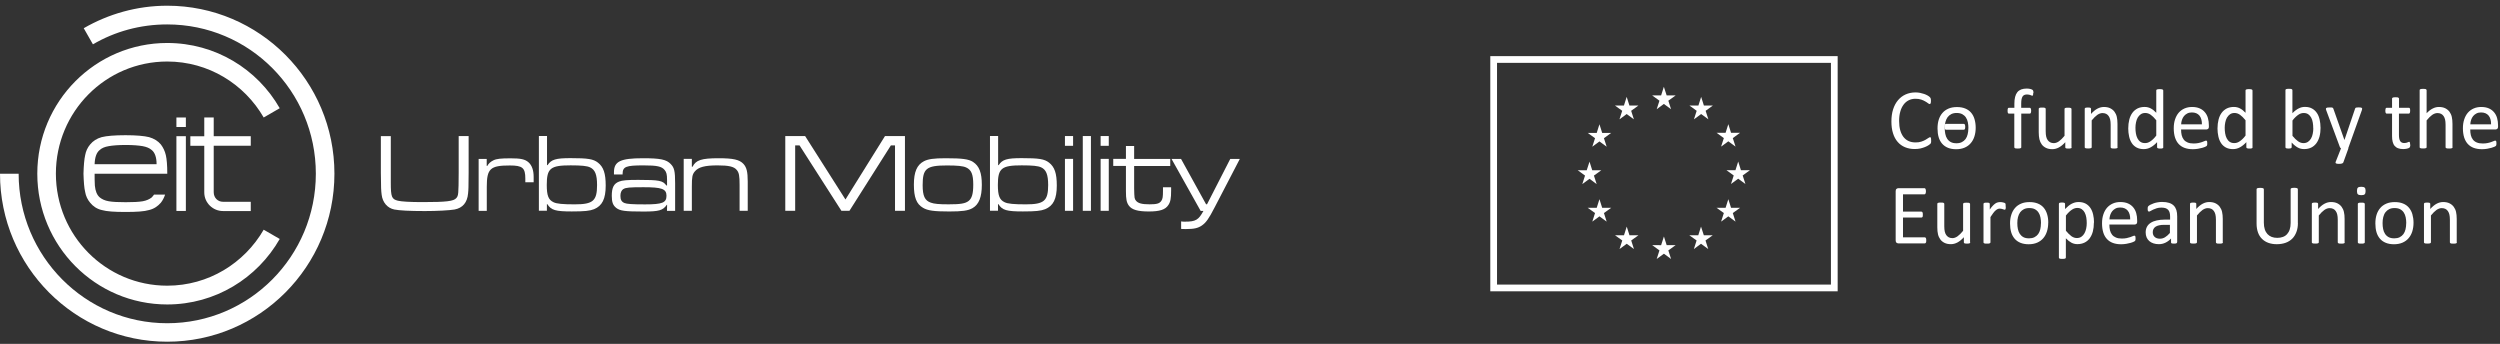 <svg width="349" height="48" viewBox="0 0 349 48" fill="none" xmlns="http://www.w3.org/2000/svg">
<rect x="0" y="0" width="349" height="48" fill="#333333" stroke="none"/>
<path d="M25.946 16.402H24.627V17.731H25.946V16.402Z" fill="white"/>
<path d="M25.946 19.012H24.627V29.449H25.946V19.012Z" fill="white"/>
<path fill-rule="evenodd" clip-rule="evenodd" d="M28.516 16.402H29.835V19.016H35.007V20.344H29.835V26.839C29.835 27.603 30.399 28.168 31.119 28.168H35.007V29.461H31.119C29.766 29.461 28.516 28.367 28.516 26.848V20.353H26.572V19.025H28.516V16.411V16.402Z" fill="white"/>
<path d="M13.208 24.25H23.352C23.352 23.086 23.282 22.227 23.152 21.662C23.022 21.098 22.788 20.603 22.458 20.169C22.033 19.674 21.503 19.344 20.809 19.144C20.15 18.979 19.03 18.875 17.52 18.875C16.011 18.875 14.882 18.971 14.197 19.144C13.503 19.344 12.982 19.674 12.583 20.169C12.218 20.603 11.993 21.098 11.889 21.662C11.758 22.227 11.689 23.086 11.654 24.25C11.689 25.378 11.75 26.238 11.889 26.802C11.984 27.367 12.218 27.862 12.583 28.296C12.982 28.791 13.503 29.156 14.197 29.32C14.891 29.52 15.976 29.59 17.52 29.59C19.065 29.59 20.158 29.52 20.809 29.32C21.503 29.156 22.024 28.791 22.458 28.296C22.718 27.966 22.918 27.567 23.048 27.167H21.503C21.408 27.297 21.304 27.436 21.174 27.567C20.879 27.801 20.453 28.001 19.924 28.096C19.36 28.192 18.57 28.227 17.555 28.227C16.54 28.227 15.715 28.192 15.186 28.096C14.622 28.001 14.232 27.801 13.937 27.567C13.537 27.237 13.312 26.672 13.242 25.908C13.208 25.378 13.208 24.779 13.208 24.25ZM21.868 22.921H13.208C13.242 21.957 13.468 21.297 13.928 20.933C14.223 20.664 14.622 20.499 15.177 20.403C15.707 20.308 16.497 20.238 17.547 20.238C18.596 20.238 19.36 20.308 19.916 20.403C20.445 20.499 20.87 20.672 21.165 20.933C21.625 21.297 21.859 21.957 21.859 22.921" fill="white"/>
<path fill-rule="evenodd" clip-rule="evenodd" d="M23.343 47.702C36.221 47.702 46.686 37.204 46.686 24.249C46.686 11.294 36.221 0.797 23.343 0.797C19.1 0.797 15.117 1.96 11.689 3.94L12.973 6.189C16.036 4.4 19.56 3.41 23.343 3.41C34.806 3.41 44.091 12.718 44.091 24.249C44.091 35.78 34.806 45.123 23.343 45.123C11.88 45.123 2.603 35.745 2.603 24.249H0C0 37.204 10.474 47.702 23.343 47.702Z" fill="white"/>
<path fill-rule="evenodd" clip-rule="evenodd" d="M23.343 42.503C30.06 42.503 35.926 38.83 39.05 33.36L36.811 32.066C34.112 36.737 29.105 39.881 23.343 39.881C14.752 39.881 7.802 32.891 7.802 24.243C7.802 15.595 14.752 8.588 23.343 8.588C29.105 8.588 34.112 11.731 36.811 16.402L39.05 15.108C35.926 9.638 30.06 6 23.343 6C13.338 6 5.207 14.153 5.207 24.252C5.207 34.35 13.338 42.503 23.352 42.503" fill="white"/>
<path d="M54.556 18.992V25.504C54.556 27.493 54.678 27.805 55.554 28.022C56.084 28.144 57.238 28.213 58.991 28.213C62.323 28.213 63.33 28.092 63.703 27.649C63.998 27.302 64.015 27.128 64.032 24.124V18.992H65.421V24.124C65.404 26.286 65.404 26.364 65.343 27.006C65.23 28.274 64.597 29.03 63.46 29.247C62.757 29.368 61.004 29.464 59.303 29.464C57.16 29.464 55.754 29.386 55.042 29.247C54.079 29.047 53.411 28.257 53.281 27.198C53.203 26.555 53.185 26.373 53.168 24.132V19.001H54.556V18.992Z" fill="white"/>
<path d="M67.946 22.188V23.161H68.025C68.216 22.814 68.493 22.57 68.884 22.379C69.317 22.162 69.925 22.102 71.296 22.102C72.667 22.102 73.283 22.223 73.769 22.648C74.255 23.074 74.498 23.76 74.498 24.698V25.445H73.335V24.932C73.335 23.43 72.945 23.1 71.174 23.1C68.441 23.1 67.955 23.534 67.955 26.087V29.439H66.818V22.188H67.955H67.946Z" fill="white"/>
<path d="M76.364 18.993V23.048H76.442C76.954 22.267 77.597 22.076 79.644 22.076C82.083 22.076 82.82 22.197 83.471 22.701C84.252 23.308 84.556 24.203 84.556 25.905C84.556 27.763 84.07 28.735 82.925 29.204C82.335 29.439 81.606 29.517 79.827 29.517C77.536 29.517 76.946 29.343 76.408 28.501H76.347V29.421H75.228V18.984H76.364V18.993ZM76.329 25.818C76.329 27.302 76.564 27.902 77.275 28.232C77.709 28.449 78.568 28.527 80.235 28.527C82.786 28.527 83.35 28.041 83.35 25.835C83.35 24.376 83.072 23.691 82.369 23.361C81.935 23.161 81.172 23.083 79.662 23.083C76.833 23.083 76.329 23.491 76.329 25.818Z" fill="white"/>
<path d="M85.709 24.356V24.044C85.709 22.524 86.629 22.09 89.753 22.09C92.192 22.09 93.033 22.264 93.64 22.906C94.135 23.41 94.248 23.896 94.248 25.615V29.436H93.111L93.128 28.593H93.085C92.538 29.375 92.009 29.531 89.823 29.531C87.236 29.531 86.559 29.436 86.03 29.027C85.561 28.654 85.405 28.211 85.405 27.334C85.405 26.188 85.683 25.633 86.429 25.346C86.863 25.172 87.549 25.111 89.076 25.111C92.035 25.111 92.53 25.207 93.024 25.893H93.12V25.111C93.12 24.356 93.042 24.044 92.782 23.731C92.373 23.227 91.723 23.088 89.84 23.088C87.366 23.088 86.933 23.262 86.915 24.261V24.356H85.718H85.709ZM87.028 26.379C86.75 26.57 86.611 26.883 86.611 27.352C86.611 27.881 86.768 28.168 87.175 28.341C87.505 28.48 88.278 28.532 90.056 28.532C92.469 28.532 93.042 28.298 93.042 27.326C93.042 26.353 92.356 26.136 89.823 26.136C87.904 26.136 87.366 26.18 87.037 26.388" fill="white"/>
<path d="M96.582 22.185V23.279H96.678C97.146 22.342 97.936 22.09 100.305 22.09C102.37 22.09 103.229 22.281 103.793 22.889C104.227 23.375 104.383 23.983 104.383 25.346V29.427H103.247V25.823C103.247 24.521 103.169 24.087 102.838 23.714C102.465 23.262 101.754 23.088 100.174 23.088C98.404 23.088 97.501 23.323 96.998 23.931C96.643 24.356 96.582 24.695 96.582 26.075V29.427H95.445V22.177H96.582V22.185Z" fill="white"/>
<path d="M112.394 18.992L118.026 27.849L123.546 18.992H126.331V29.429H124.943V20.295H124.369L118.582 29.429H117.462L111.613 20.295H111.006V29.429H109.626V18.992H112.394Z" fill="white"/>
<path d="M135.83 22.602C136.699 23.166 137.063 24.104 137.063 25.797C137.063 27.491 136.673 28.532 135.77 29.053C135.146 29.41 134.339 29.522 132.507 29.522C130.39 29.522 129.505 29.401 128.854 29.01C127.934 28.48 127.578 27.551 127.578 25.771C127.578 23.991 128.012 23.019 128.967 22.515C129.557 22.203 130.364 22.09 132.004 22.09C134.339 22.09 135.224 22.211 135.848 22.611M128.802 25.849C128.802 27.352 129.097 27.994 129.939 28.289C130.408 28.463 131.093 28.524 132.429 28.524C134.113 28.524 134.746 28.411 135.215 28.055C135.683 27.682 135.866 27.039 135.866 25.771C135.866 24.347 135.605 23.705 134.867 23.375C134.433 23.175 133.653 23.097 132.195 23.097C129.314 23.097 128.802 23.523 128.802 25.849Z" fill="white"/>
<path d="M139.338 18.993V23.048H139.416C139.928 22.267 140.57 22.076 142.617 22.076C145.056 22.076 145.793 22.197 146.445 22.701C147.226 23.308 147.529 24.203 147.529 25.905C147.529 27.763 147.044 28.735 145.898 29.204C145.308 29.439 144.579 29.517 142.8 29.517C140.509 29.517 139.919 29.343 139.381 28.501H139.32V29.421H138.201V18.984H139.338V18.993ZM139.303 25.818C139.303 27.302 139.537 27.902 140.249 28.232C140.683 28.449 141.542 28.527 143.208 28.527C145.759 28.527 146.323 28.041 146.323 25.835C146.323 24.376 146.045 23.691 145.343 23.361C144.908 23.161 144.145 23.083 142.635 23.083C139.806 23.083 139.303 23.491 139.303 25.818Z" fill="white"/>
<path d="M149.803 20.355H148.666V18.992H149.803V20.355ZM149.803 29.429H148.666V22.179H149.803V29.429Z" fill="white"/>
<path d="M152.294 18.992H151.157V29.429H152.294V18.992Z" fill="white"/>
<path d="M154.784 20.355H153.647V18.992H154.784V20.355ZM154.784 29.429H153.647V22.179H154.784V29.429Z" fill="white"/>
<path d="M158.326 20.388V22.185H163.367V23.175H158.326V26.301C158.36 27.681 158.36 27.725 158.585 28.02C158.88 28.376 159.392 28.523 160.486 28.523C161.502 28.523 161.883 28.411 162.135 28.02C162.309 27.751 162.352 27.49 162.352 26.596V26.144H163.489V26.596C163.489 27.725 163.393 28.193 163.098 28.628C162.682 29.27 161.9 29.522 160.373 29.522C158.846 29.522 158.013 29.288 157.588 28.706C157.275 28.272 157.18 27.811 157.18 26.674V23.166H155.409V22.176H157.18V20.379H158.317L158.326 20.388Z" fill="white"/>
<path d="M164.877 22.191L168.366 28.512H168.504L171.741 22.191H173.077L169.562 28.955C168.739 30.553 168.366 31.065 167.792 31.473C167.246 31.847 166.708 31.977 165.519 31.977C165.268 31.977 165.128 31.977 164.886 31.96V30.909C165.12 30.944 165.198 30.944 165.415 30.944C166.925 30.944 167.315 30.709 168.001 29.442H167.61L163.549 22.191H164.886H164.877Z" fill="white"/>
<path d="M256.068 8.305H208.515V40.197H256.068V8.305Z" stroke="white" stroke-width="0.939" stroke-miterlimit="10"/>
<path d="M231.276 15.248L232.274 14.51L233.281 15.248L232.899 14.058L233.923 13.32H232.665L232.274 12.113L231.893 13.32H230.643L231.658 14.058L231.276 15.248Z" fill="white"/>
<path d="M226.078 16.658L227.085 15.92L228.091 16.658L227.71 15.468L228.725 14.73H227.467L227.085 13.523L226.703 14.73H225.444L226.46 15.468L226.078 16.658Z" fill="white"/>
<path d="M223.283 17.348L222.902 18.555H221.644L222.668 19.293L222.286 20.482L223.283 19.744L224.291 20.482L223.909 19.293L224.924 18.555H223.665L223.283 17.348Z" fill="white"/>
<path d="M221.896 24.963L222.894 25.701L222.512 24.511L223.536 23.773H222.278L221.896 22.566L221.505 23.773H220.256L221.271 24.511L220.889 25.701L221.896 24.963Z" fill="white"/>
<path d="M223.665 29.012L223.283 27.805L222.902 29.012H221.644L222.668 29.741L222.286 30.939L223.283 30.201L224.291 30.939L223.909 29.741L224.924 29.012H223.665Z" fill="white"/>
<path d="M227.474 32.84L227.092 31.633L226.71 32.84H225.452L226.467 33.569L226.086 34.767L227.092 34.029L228.099 34.767L227.717 33.569L228.733 32.84H227.474Z" fill="white"/>
<path d="M232.665 34.219L232.283 33.012L231.893 34.227L230.643 34.219L231.658 34.957L231.276 36.155L232.283 35.417L233.281 36.155L232.899 34.957L233.923 34.219H232.665Z" fill="white"/>
<path d="M237.853 32.84L237.462 31.633L237.08 32.84H235.822L236.846 33.569L236.465 34.767L237.462 34.029L238.469 34.767L238.088 33.569L239.103 32.84H237.853Z" fill="white"/>
<path d="M241.655 29.012L241.274 27.805L240.892 29.012H239.633L240.648 29.741L240.266 30.939L241.274 30.201L242.28 30.939L241.898 29.741L242.913 29.012H241.655Z" fill="white"/>
<path d="M244.293 23.758H243.034L242.653 22.551L242.271 23.758H241.013L242.028 24.496L241.646 25.685L242.653 24.947L243.66 25.685L243.278 24.496L244.293 23.758Z" fill="white"/>
<path d="M240.266 20.466L241.274 19.728L242.28 20.466L241.898 19.277L242.913 18.539H241.655L241.274 17.332L240.892 18.539H239.633L240.648 19.277L240.266 20.466Z" fill="white"/>
<path d="M237.481 13.523L237.099 14.73H235.841L236.856 15.468L236.474 16.658L237.481 15.92L238.488 16.658L238.106 15.468L239.121 14.73H237.862L237.481 13.523Z" fill="white"/>
<path d="M268.904 33.554C268.904 33.624 268.904 33.685 268.896 33.745C268.896 33.798 268.878 33.841 268.852 33.876C268.835 33.91 268.809 33.937 268.783 33.954C268.757 33.971 268.731 33.98 268.696 33.98H265.017C264.93 33.98 264.843 33.945 264.756 33.885C264.678 33.824 264.635 33.711 264.635 33.563V26.686C264.635 26.53 264.678 26.426 264.756 26.365C264.834 26.304 264.921 26.27 265.017 26.27H268.652C268.652 26.27 268.713 26.27 268.739 26.296C268.765 26.313 268.783 26.339 268.8 26.374C268.817 26.408 268.826 26.452 268.843 26.504C268.852 26.556 268.861 26.625 268.861 26.704C268.861 26.773 268.861 26.834 268.843 26.895C268.835 26.947 268.817 26.99 268.8 27.025C268.783 27.06 268.765 27.086 268.739 27.103C268.713 27.12 268.687 27.129 268.652 27.129H265.659V29.543H268.227C268.227 29.543 268.288 29.552 268.314 29.569C268.34 29.586 268.357 29.613 268.384 29.647C268.401 29.682 268.418 29.725 268.418 29.777C268.427 29.829 268.427 29.899 268.427 29.977C268.427 30.055 268.427 30.107 268.418 30.159C268.418 30.212 268.401 30.255 268.384 30.281C268.366 30.316 268.34 30.333 268.314 30.351C268.288 30.368 268.262 30.368 268.227 30.368H265.659V33.129H268.696C268.696 33.129 268.757 33.138 268.783 33.155C268.809 33.172 268.826 33.199 268.852 33.233C268.878 33.268 268.887 33.311 268.896 33.363C268.896 33.416 268.904 33.485 268.904 33.563" fill="white"/>
<path d="M275.048 33.826C275.048 33.826 275.048 33.886 275.031 33.904C275.014 33.921 274.996 33.947 274.953 33.965C274.918 33.982 274.875 33.991 274.814 33.999C274.753 33.999 274.684 34.008 274.606 34.008C274.519 34.008 274.441 34.008 274.38 33.999C274.319 33.999 274.276 33.982 274.241 33.965C274.207 33.947 274.189 33.93 274.172 33.904C274.163 33.878 274.155 33.852 274.155 33.826V33.114C273.851 33.452 273.547 33.696 273.252 33.852C272.957 34.008 272.653 34.086 272.35 34.086C271.994 34.086 271.699 34.025 271.456 33.904C271.213 33.782 271.013 33.626 270.866 33.418C270.718 33.209 270.605 32.975 270.545 32.706C270.475 32.436 270.449 32.106 270.449 31.716V28.46C270.449 28.46 270.449 28.399 270.467 28.381C270.484 28.355 270.51 28.338 270.545 28.321C270.588 28.303 270.631 28.295 270.701 28.286C270.762 28.286 270.84 28.277 270.935 28.277C271.031 28.277 271.109 28.277 271.169 28.286C271.23 28.286 271.282 28.303 271.317 28.321C271.352 28.338 271.378 28.355 271.395 28.381C271.412 28.399 271.421 28.434 271.421 28.46V31.577C271.421 31.889 271.447 32.141 271.491 32.332C271.534 32.523 271.603 32.68 271.699 32.819C271.794 32.949 271.907 33.053 272.055 33.131C272.193 33.2 272.358 33.244 272.549 33.244C272.792 33.244 273.035 33.157 273.278 32.983C273.521 32.81 273.781 32.549 274.05 32.219V28.477C274.05 28.477 274.05 28.416 274.068 28.399C274.085 28.373 274.111 28.355 274.146 28.338C274.189 28.321 274.233 28.312 274.293 28.303C274.354 28.303 274.432 28.295 274.536 28.295C274.641 28.295 274.71 28.295 274.771 28.303C274.831 28.303 274.884 28.321 274.918 28.338C274.953 28.355 274.979 28.373 274.996 28.399C275.014 28.416 275.022 28.451 275.022 28.477V33.834L275.048 33.826Z" fill="white"/>
<path d="M280.003 28.819C280.003 28.906 280.003 28.975 280.003 29.036C280.003 29.097 279.994 29.14 279.977 29.175C279.968 29.21 279.951 29.236 279.934 29.253C279.916 29.27 279.89 29.279 279.856 29.279C279.821 29.279 279.786 29.27 279.743 29.253C279.699 29.236 279.647 29.218 279.587 29.201C279.526 29.183 279.465 29.166 279.396 29.149C279.326 29.131 279.248 29.123 279.161 29.123C279.066 29.123 278.962 29.14 278.875 29.183C278.78 29.227 278.684 29.288 278.58 29.383C278.476 29.47 278.363 29.592 278.25 29.748C278.137 29.895 278.007 30.087 277.868 30.304V33.829C277.868 33.829 277.86 33.89 277.842 33.907C277.825 33.933 277.799 33.95 277.764 33.968C277.73 33.985 277.678 33.994 277.617 34.002C277.556 34.002 277.469 34.011 277.374 34.011C277.278 34.011 277.2 34.011 277.139 34.002C277.079 34.002 277.027 33.985 276.992 33.968C276.957 33.95 276.931 33.933 276.914 33.907C276.896 33.89 276.896 33.855 276.896 33.829V28.471C276.896 28.471 276.896 28.411 276.914 28.393C276.923 28.367 276.949 28.35 276.983 28.333C277.018 28.315 277.061 28.306 277.122 28.298C277.174 28.298 277.252 28.289 277.339 28.289C277.426 28.289 277.495 28.289 277.556 28.298C277.617 28.298 277.66 28.315 277.686 28.333C277.721 28.35 277.738 28.367 277.756 28.393C277.773 28.411 277.773 28.445 277.773 28.471V29.253C277.92 29.036 278.059 28.862 278.181 28.732C278.311 28.593 278.432 28.489 278.545 28.411C278.658 28.333 278.771 28.28 278.884 28.254C278.996 28.228 279.109 28.211 279.222 28.211C279.274 28.211 279.335 28.211 279.396 28.22C279.456 28.22 279.526 28.237 279.604 28.254C279.673 28.272 279.743 28.289 279.795 28.306C279.856 28.324 279.89 28.35 279.916 28.367C279.942 28.385 279.951 28.402 279.96 28.428C279.96 28.445 279.977 28.471 279.977 28.497C279.977 28.524 279.986 28.567 279.986 28.619C279.986 28.671 279.986 28.749 279.986 28.836" fill="white"/>
<path d="M285.931 31.094C285.931 31.528 285.87 31.936 285.757 32.301C285.644 32.665 285.471 32.987 285.245 33.247C285.02 33.516 284.733 33.725 284.395 33.872C284.056 34.02 283.657 34.098 283.206 34.098C282.755 34.098 282.39 34.029 282.06 33.898C281.739 33.768 281.462 33.577 281.245 33.325C281.028 33.073 280.863 32.77 280.759 32.413C280.655 32.057 280.603 31.649 280.603 31.198C280.603 30.746 280.655 30.356 280.776 29.991C280.889 29.626 281.063 29.305 281.288 29.044C281.514 28.775 281.8 28.576 282.139 28.428C282.477 28.28 282.876 28.211 283.327 28.211C283.779 28.211 284.143 28.28 284.473 28.411C284.803 28.541 285.072 28.732 285.289 28.984C285.505 29.236 285.67 29.54 285.774 29.895C285.887 30.252 285.939 30.66 285.939 31.102M284.924 31.172C284.924 30.885 284.898 30.607 284.846 30.347C284.794 30.087 284.707 29.861 284.577 29.67C284.455 29.479 284.282 29.322 284.074 29.21C283.865 29.097 283.596 29.044 283.284 29.044C282.989 29.044 282.746 29.097 282.538 29.201C282.329 29.305 282.156 29.453 282.017 29.635C281.878 29.826 281.783 30.043 281.713 30.304C281.644 30.564 281.618 30.842 281.618 31.146C281.618 31.45 281.644 31.719 281.696 31.971C281.748 32.231 281.843 32.457 281.965 32.648C282.095 32.839 282.26 32.995 282.468 33.108C282.677 33.221 282.946 33.273 283.258 33.273C283.544 33.273 283.796 33.221 284.004 33.117C284.212 33.013 284.386 32.865 284.525 32.683C284.664 32.492 284.759 32.275 284.82 32.014C284.881 31.754 284.915 31.476 284.915 31.163" fill="white"/>
<path d="M292.307 31.069C292.307 31.537 292.255 31.954 292.16 32.328C292.056 32.701 291.908 33.013 291.717 33.274C291.518 33.534 291.283 33.734 290.988 33.873C290.702 34.012 290.372 34.081 289.999 34.081C289.843 34.081 289.695 34.064 289.565 34.029C289.435 33.995 289.296 33.951 289.175 33.882C289.045 33.812 288.923 33.725 288.793 33.63C288.671 33.526 288.533 33.404 288.394 33.265V35.948C288.394 35.948 288.385 36.009 288.368 36.035C288.35 36.061 288.324 36.078 288.29 36.096C288.255 36.113 288.203 36.122 288.142 36.131C288.081 36.139 287.995 36.139 287.899 36.139C287.804 36.139 287.726 36.139 287.665 36.131C287.604 36.131 287.552 36.113 287.517 36.096C287.483 36.078 287.457 36.061 287.439 36.035C287.422 36.009 287.422 35.983 287.422 35.948V28.464C287.422 28.464 287.422 28.403 287.439 28.377C287.448 28.351 287.474 28.333 287.509 28.316C287.543 28.299 287.587 28.29 287.647 28.281C287.7 28.281 287.769 28.273 287.847 28.273C287.925 28.273 287.995 28.273 288.055 28.281C288.107 28.281 288.151 28.299 288.185 28.316C288.22 28.333 288.246 28.351 288.264 28.377C288.281 28.394 288.281 28.429 288.281 28.464V29.184C288.446 29.019 288.602 28.872 288.75 28.75C288.897 28.628 289.053 28.524 289.201 28.446C289.357 28.368 289.513 28.307 289.669 28.264C289.826 28.221 289.999 28.203 290.173 28.203C290.554 28.203 290.884 28.281 291.162 28.429C291.431 28.576 291.657 28.785 291.83 29.045C292.004 29.306 292.125 29.61 292.203 29.957C292.281 30.304 292.325 30.669 292.325 31.06M291.309 31.173C291.309 30.895 291.292 30.634 291.249 30.374C291.205 30.113 291.136 29.888 291.032 29.688C290.928 29.488 290.797 29.332 290.624 29.21C290.45 29.089 290.242 29.028 289.99 29.028C289.86 29.028 289.739 29.045 289.617 29.089C289.496 29.123 289.366 29.184 289.244 29.271C289.114 29.349 288.984 29.462 288.845 29.592C288.706 29.723 288.559 29.888 288.402 30.087V32.215C288.671 32.545 288.932 32.796 289.166 32.97C289.409 33.144 289.661 33.23 289.93 33.23C290.173 33.23 290.39 33.17 290.563 33.048C290.737 32.927 290.884 32.77 290.988 32.571C291.101 32.371 291.179 32.154 291.231 31.902C291.283 31.659 291.309 31.407 291.309 31.155" fill="white"/>
<path d="M298.356 30.921C298.356 31.077 298.321 31.19 298.243 31.251C298.165 31.32 298.078 31.346 297.974 31.346H294.468C294.468 31.642 294.494 31.911 294.555 32.154C294.616 32.388 294.711 32.597 294.85 32.77C294.989 32.944 295.171 33.074 295.388 33.161C295.614 33.257 295.883 33.3 296.204 33.3C296.455 33.3 296.681 33.283 296.881 33.239C297.08 33.196 297.254 33.152 297.393 33.1C297.54 33.048 297.653 33.005 297.748 32.961C297.844 32.918 297.913 32.901 297.957 32.901C297.983 32.901 298.009 32.901 298.035 32.918C298.061 32.935 298.07 32.953 298.087 32.979C298.096 33.005 298.104 33.048 298.113 33.092C298.113 33.144 298.122 33.205 298.122 33.274C298.122 33.326 298.122 33.37 298.122 33.404C298.122 33.439 298.122 33.474 298.104 33.508C298.104 33.534 298.087 33.569 298.078 33.587C298.07 33.604 298.043 33.63 298.026 33.656C298 33.673 297.939 33.717 297.835 33.76C297.731 33.812 297.592 33.856 297.419 33.908C297.245 33.951 297.054 33.995 296.829 34.038C296.603 34.073 296.369 34.099 296.117 34.099C295.675 34.099 295.293 34.038 294.963 33.916C294.633 33.795 294.356 33.613 294.13 33.37C293.904 33.126 293.731 32.822 293.618 32.458C293.505 32.093 293.444 31.668 293.444 31.181C293.444 30.695 293.505 30.304 293.627 29.94C293.748 29.575 293.913 29.262 294.139 29.002C294.364 28.75 294.633 28.55 294.946 28.412C295.258 28.273 295.614 28.203 296.004 28.203C296.421 28.203 296.777 28.273 297.072 28.403C297.367 28.533 297.61 28.715 297.801 28.95C297.991 29.176 298.13 29.445 298.217 29.757C298.304 30.061 298.347 30.391 298.347 30.738V30.921H298.356ZM297.375 30.626C297.384 30.113 297.271 29.705 297.037 29.41C296.794 29.115 296.438 28.967 295.97 28.967C295.727 28.967 295.518 29.011 295.336 29.106C295.154 29.202 294.998 29.323 294.876 29.471C294.755 29.618 294.659 29.801 294.59 30C294.52 30.2 294.486 30.409 294.477 30.626H297.384H297.375Z" fill="white"/>
<path d="M303.91 33.835C303.91 33.887 303.892 33.922 303.866 33.94C303.832 33.966 303.788 33.983 303.736 33.992C303.684 34 303.597 34.009 303.493 34.009C303.389 34.009 303.311 34.009 303.25 33.992C303.189 33.983 303.146 33.966 303.12 33.94C303.094 33.913 303.077 33.879 303.077 33.835V33.297C302.842 33.549 302.582 33.74 302.296 33.879C302.009 34.018 301.706 34.087 301.385 34.087C301.107 34.087 300.846 34.052 300.621 33.974C300.395 33.905 300.204 33.792 300.039 33.653C299.883 33.514 299.753 33.34 299.666 33.141C299.58 32.941 299.536 32.706 299.536 32.446C299.536 32.142 299.597 31.882 299.718 31.656C299.84 31.43 300.013 31.248 300.248 31.1C300.473 30.953 300.76 30.84 301.089 30.77C301.419 30.701 301.792 30.657 302.209 30.657H302.946V30.241C302.946 30.032 302.929 29.85 302.886 29.694C302.842 29.537 302.773 29.407 302.677 29.294C302.582 29.19 302.452 29.112 302.304 29.06C302.148 29.008 301.966 28.982 301.74 28.982C301.497 28.982 301.28 29.008 301.089 29.068C300.898 29.129 300.734 29.19 300.586 29.259C300.439 29.329 300.317 29.39 300.222 29.451C300.126 29.511 300.048 29.537 300.005 29.537C299.97 29.537 299.944 29.537 299.918 29.511C299.892 29.494 299.875 29.468 299.857 29.442C299.84 29.407 299.822 29.372 299.822 29.32C299.822 29.268 299.814 29.216 299.814 29.155C299.814 29.06 299.814 28.982 299.831 28.921C299.849 28.86 299.875 28.808 299.935 28.756C299.987 28.704 300.083 28.643 300.213 28.573C300.343 28.504 300.491 28.443 300.664 28.382C300.829 28.322 301.02 28.278 301.22 28.244C301.419 28.209 301.627 28.191 301.827 28.191C302.209 28.191 302.539 28.235 302.808 28.322C303.077 28.409 303.294 28.539 303.458 28.704C303.623 28.869 303.745 29.086 303.823 29.329C303.901 29.581 303.936 29.867 303.936 30.206V33.818L303.91 33.835ZM302.938 31.387H302.105C301.836 31.387 301.601 31.413 301.402 31.456C301.202 31.5 301.037 31.569 300.907 31.656C300.777 31.743 300.682 31.856 300.621 31.977C300.56 32.099 300.525 32.246 300.525 32.411C300.525 32.689 300.612 32.915 300.786 33.071C300.959 33.236 301.211 33.323 301.523 33.323C301.784 33.323 302.018 33.254 302.235 33.123C302.452 32.993 302.686 32.793 302.92 32.524V31.387H302.938Z" fill="white"/>
<path d="M310.324 33.83C310.324 33.83 310.324 33.89 310.298 33.908C310.28 33.925 310.254 33.951 310.22 33.968C310.185 33.986 310.133 33.995 310.072 34.003C310.011 34.003 309.933 34.012 309.838 34.012C309.742 34.012 309.656 34.012 309.595 34.003C309.534 34.003 309.482 33.986 309.447 33.968C309.413 33.951 309.387 33.934 309.369 33.908C309.352 33.882 309.343 33.856 309.343 33.83V30.695C309.343 30.391 309.317 30.139 309.274 29.957C309.23 29.766 309.161 29.61 309.066 29.471C308.979 29.332 308.857 29.236 308.71 29.158C308.562 29.089 308.397 29.054 308.206 29.054C307.963 29.054 307.72 29.141 307.469 29.314C307.226 29.488 306.966 29.749 306.696 30.079V33.821C306.696 33.821 306.696 33.882 306.67 33.899C306.653 33.916 306.627 33.943 306.592 33.96C306.558 33.977 306.506 33.986 306.445 33.995C306.384 33.995 306.297 34.003 306.202 34.003C306.106 34.003 306.028 34.003 305.968 33.995C305.907 33.995 305.855 33.977 305.82 33.96C305.785 33.943 305.759 33.925 305.742 33.899C305.725 33.873 305.725 33.847 305.725 33.821V28.464C305.725 28.464 305.725 28.403 305.742 28.385C305.751 28.359 305.777 28.342 305.811 28.325C305.846 28.307 305.889 28.299 305.95 28.29C306.002 28.29 306.08 28.281 306.167 28.281C306.254 28.281 306.323 28.281 306.384 28.29C306.445 28.29 306.488 28.307 306.514 28.325C306.549 28.342 306.566 28.359 306.584 28.385C306.601 28.403 306.601 28.438 306.601 28.464V29.176C306.905 28.837 307.2 28.594 307.495 28.438C307.79 28.281 308.094 28.203 308.397 28.203C308.753 28.203 309.048 28.264 309.291 28.385C309.534 28.507 309.734 28.672 309.881 28.872C310.029 29.071 310.142 29.314 310.202 29.584C310.263 29.853 310.298 30.183 310.298 30.565V33.838L310.324 33.83Z" fill="white"/>
<path d="M320.788 31.138C320.788 31.607 320.718 32.024 320.579 32.388C320.441 32.753 320.25 33.066 319.998 33.317C319.747 33.569 319.435 33.76 319.079 33.891C318.715 34.021 318.306 34.09 317.837 34.09C317.412 34.09 317.03 34.029 316.683 33.908C316.337 33.786 316.042 33.604 315.79 33.361C315.539 33.118 315.347 32.823 315.217 32.458C315.087 32.093 315.018 31.677 315.018 31.207V26.423C315.018 26.423 315.026 26.363 315.043 26.337C315.061 26.31 315.087 26.293 315.121 26.276C315.157 26.258 315.208 26.25 315.278 26.241C315.338 26.232 315.425 26.224 315.53 26.224C315.624 26.224 315.703 26.224 315.772 26.241C315.841 26.25 315.894 26.258 315.928 26.276C315.963 26.293 315.989 26.31 316.006 26.337C316.024 26.363 316.033 26.389 316.033 26.423V31.077C316.033 31.433 316.076 31.746 316.163 32.015C316.25 32.284 316.38 32.501 316.536 32.675C316.701 32.849 316.9 32.987 317.126 33.074C317.36 33.161 317.612 33.205 317.907 33.205C318.202 33.205 318.462 33.161 318.697 33.074C318.931 32.987 319.122 32.857 319.278 32.684C319.435 32.51 319.564 32.293 319.643 32.032C319.73 31.772 319.773 31.477 319.773 31.129V26.415C319.773 26.415 319.773 26.354 319.799 26.328C319.817 26.302 319.842 26.284 319.877 26.267C319.92 26.25 319.973 26.241 320.033 26.232C320.094 26.224 320.181 26.215 320.276 26.215C320.371 26.215 320.45 26.215 320.519 26.232C320.588 26.241 320.632 26.25 320.675 26.267C320.71 26.284 320.736 26.302 320.753 26.328C320.771 26.354 320.78 26.38 320.78 26.415V31.121L320.788 31.138Z" fill="white"/>
<path d="M327.331 33.83C327.331 33.83 327.331 33.89 327.306 33.908C327.288 33.925 327.262 33.951 327.228 33.968C327.193 33.986 327.141 33.995 327.08 34.003C327.019 34.003 326.941 34.012 326.846 34.012C326.75 34.012 326.663 34.012 326.602 34.003C326.542 34.003 326.49 33.986 326.455 33.968C326.421 33.951 326.394 33.934 326.377 33.908C326.359 33.882 326.351 33.856 326.351 33.83V30.695C326.351 30.391 326.325 30.139 326.281 29.957C326.238 29.766 326.169 29.61 326.073 29.471C325.986 29.332 325.865 29.236 325.717 29.158C325.57 29.089 325.405 29.054 325.214 29.054C324.971 29.054 324.728 29.141 324.477 29.314C324.233 29.488 323.974 29.749 323.704 30.079V33.821C323.704 33.821 323.704 33.882 323.678 33.899C323.661 33.916 323.635 33.943 323.6 33.96C323.565 33.977 323.513 33.986 323.453 33.995C323.392 33.995 323.305 34.003 323.21 34.003C323.114 34.003 323.036 34.003 322.975 33.995C322.915 33.995 322.863 33.977 322.828 33.96C322.793 33.943 322.767 33.925 322.749 33.899C322.732 33.873 322.732 33.847 322.732 33.821V28.464C322.732 28.464 322.732 28.403 322.749 28.385C322.758 28.359 322.785 28.342 322.819 28.325C322.854 28.307 322.897 28.299 322.957 28.29C323.01 28.29 323.088 28.281 323.174 28.281C323.261 28.281 323.331 28.281 323.392 28.29C323.453 28.29 323.496 28.307 323.522 28.325C323.556 28.342 323.574 28.359 323.592 28.385C323.609 28.403 323.609 28.438 323.609 28.464V29.176C323.912 28.837 324.207 28.594 324.502 28.438C324.798 28.281 325.101 28.203 325.405 28.203C325.76 28.203 326.056 28.264 326.299 28.385C326.542 28.507 326.741 28.672 326.889 28.872C327.036 29.071 327.15 29.314 327.21 29.584C327.279 29.853 327.306 30.183 327.306 30.565V33.838L327.331 33.83Z" fill="white"/>
<path d="M330.238 26.656C330.238 26.882 330.194 27.047 330.108 27.125C330.021 27.212 329.856 27.246 329.63 27.246C329.404 27.246 329.248 27.203 329.161 27.125C329.075 27.047 329.031 26.89 329.031 26.665C329.031 26.439 329.075 26.274 329.161 26.196C329.248 26.109 329.404 26.074 329.639 26.074C329.873 26.074 330.021 26.118 330.108 26.196C330.194 26.274 330.238 26.43 330.238 26.656ZM330.124 33.828C330.124 33.828 330.124 33.889 330.099 33.906C330.081 33.924 330.055 33.95 330.021 33.967C329.986 33.984 329.934 33.993 329.873 34.002C329.813 34.002 329.726 34.01 329.63 34.01C329.534 34.01 329.456 34.01 329.396 34.002C329.335 34.002 329.283 33.984 329.248 33.967C329.214 33.95 329.187 33.932 329.17 33.906C329.153 33.88 329.153 33.854 329.153 33.828V28.471C329.153 28.471 329.153 28.419 329.17 28.393C329.187 28.366 329.214 28.349 329.248 28.332C329.283 28.314 329.335 28.306 329.396 28.297C329.456 28.297 329.534 28.288 329.63 28.288C329.726 28.288 329.813 28.288 329.873 28.297C329.934 28.297 329.986 28.314 330.021 28.332C330.055 28.349 330.081 28.366 330.099 28.393C330.117 28.419 330.124 28.445 330.124 28.471V33.828Z" fill="white"/>
<path d="M336.929 31.094C336.929 31.528 336.868 31.936 336.756 32.301C336.643 32.665 336.47 32.987 336.244 33.247C336.018 33.516 335.732 33.725 335.393 33.872C335.055 34.02 334.655 34.098 334.204 34.098C333.753 34.098 333.38 34.029 333.059 33.898C332.738 33.768 332.46 33.577 332.243 33.325C332.027 33.073 331.861 32.77 331.757 32.413C331.653 32.057 331.602 31.649 331.602 31.198C331.602 30.746 331.653 30.356 331.766 29.991C331.879 29.626 332.052 29.305 332.278 29.044C332.503 28.775 332.79 28.576 333.128 28.428C333.467 28.28 333.866 28.211 334.317 28.211C334.769 28.211 335.142 28.28 335.462 28.411C335.793 28.541 336.061 28.732 336.278 28.984C336.495 29.236 336.66 29.54 336.765 29.895C336.868 30.252 336.929 30.66 336.929 31.102M335.914 31.172C335.914 30.885 335.888 30.607 335.836 30.347C335.784 30.087 335.697 29.861 335.567 29.67C335.446 29.479 335.272 29.322 335.064 29.21C334.856 29.097 334.586 29.044 334.273 29.044C333.978 29.044 333.736 29.097 333.528 29.201C333.319 29.305 333.146 29.453 333.007 29.635C332.868 29.817 332.773 30.043 332.704 30.304C332.634 30.564 332.608 30.842 332.608 31.146C332.608 31.45 332.634 31.719 332.686 31.971C332.738 32.231 332.825 32.457 332.955 32.648C333.077 32.839 333.25 32.995 333.458 33.108C333.667 33.221 333.935 33.273 334.248 33.273C334.534 33.273 334.786 33.221 334.994 33.117C335.203 33.013 335.376 32.865 335.515 32.683C335.654 32.492 335.749 32.275 335.81 32.014C335.871 31.754 335.905 31.476 335.905 31.163" fill="white"/>
<path d="M342.985 33.83C342.985 33.83 342.985 33.89 342.959 33.908C342.942 33.925 342.915 33.951 342.881 33.968C342.846 33.986 342.794 33.995 342.734 34.003C342.673 34.003 342.595 34.012 342.499 34.012C342.403 34.012 342.317 34.012 342.256 34.003C342.195 34.003 342.144 33.986 342.108 33.968C342.074 33.951 342.048 33.934 342.03 33.908C342.014 33.882 342.005 33.856 342.005 33.83V30.695C342.005 30.391 341.978 30.139 341.935 29.957C341.891 29.766 341.822 29.61 341.727 29.471C341.64 29.332 341.518 29.236 341.371 29.158C341.223 29.089 341.059 29.054 340.868 29.054C340.624 29.054 340.382 29.141 340.13 29.314C339.887 29.488 339.627 29.749 339.358 30.079V33.821C339.358 33.821 339.358 33.882 339.332 33.899C339.314 33.916 339.288 33.943 339.254 33.96C339.219 33.977 339.167 33.986 339.106 33.995C339.046 33.995 338.959 34.003 338.863 34.003C338.768 34.003 338.69 34.003 338.628 33.995C338.568 33.995 338.516 33.977 338.481 33.96C338.447 33.943 338.42 33.925 338.403 33.899C338.386 33.873 338.386 33.847 338.386 33.821V28.464C338.386 28.464 338.386 28.403 338.403 28.385C338.412 28.359 338.438 28.342 338.473 28.325C338.507 28.307 338.551 28.299 338.612 28.29C338.664 28.29 338.742 28.281 338.829 28.281C338.916 28.281 338.985 28.281 339.046 28.29C339.106 28.29 339.149 28.307 339.176 28.325C339.211 28.342 339.227 28.359 339.245 28.385C339.263 28.403 339.263 28.438 339.263 28.464V29.176C339.566 28.837 339.861 28.594 340.156 28.438C340.451 28.281 340.755 28.203 341.059 28.203C341.415 28.203 341.71 28.264 341.952 28.385C342.195 28.507 342.395 28.672 342.542 28.872C342.69 29.071 342.803 29.314 342.864 29.584C342.924 29.853 342.959 30.183 342.959 30.565V33.838L342.985 33.83Z" fill="white"/>
<path d="M269.586 19.623C269.586 19.684 269.586 19.744 269.586 19.788C269.586 19.831 269.577 19.875 269.569 19.909C269.56 19.944 269.543 19.979 269.534 20.005C269.517 20.031 269.491 20.066 269.447 20.109C269.404 20.152 269.326 20.205 269.196 20.291C269.065 20.37 268.909 20.456 268.727 20.526C268.536 20.604 268.328 20.665 268.085 20.726C267.842 20.778 267.573 20.804 267.286 20.804C266.792 20.804 266.341 20.717 265.941 20.552C265.542 20.387 265.195 20.135 264.917 19.814C264.631 19.484 264.414 19.085 264.267 18.607C264.11 18.129 264.041 17.574 264.041 16.957C264.041 16.341 264.119 15.75 264.284 15.247C264.449 14.743 264.674 14.326 264.97 13.979C265.265 13.632 265.62 13.363 266.028 13.18C266.445 12.998 266.896 12.902 267.399 12.902C267.616 12.902 267.833 12.92 268.041 12.963C268.25 13.007 268.441 13.059 268.623 13.119C268.796 13.18 268.961 13.258 269.1 13.336C269.239 13.423 269.334 13.484 269.386 13.545C269.439 13.597 269.473 13.64 269.491 13.666C269.508 13.692 269.517 13.727 269.525 13.762C269.534 13.797 269.543 13.84 269.551 13.892C269.551 13.944 269.56 14.005 269.56 14.075C269.56 14.153 269.56 14.222 269.551 14.274C269.551 14.326 269.534 14.378 269.517 14.413C269.499 14.448 269.482 14.483 269.465 14.5C269.439 14.517 269.413 14.526 269.386 14.526C269.334 14.526 269.256 14.491 269.152 14.413C269.057 14.335 268.927 14.248 268.77 14.161C268.614 14.066 268.423 13.979 268.198 13.901C267.972 13.823 267.703 13.788 267.391 13.788C267.052 13.788 266.74 13.857 266.462 13.996C266.184 14.135 265.941 14.335 265.742 14.604C265.542 14.873 265.386 15.195 265.282 15.577C265.169 15.959 265.117 16.401 265.117 16.888C265.117 17.374 265.169 17.808 265.273 18.181C265.377 18.555 265.534 18.867 265.724 19.119C265.924 19.371 266.158 19.562 266.445 19.692C266.731 19.823 267.052 19.883 267.417 19.883C267.72 19.883 267.989 19.849 268.215 19.77C268.441 19.692 268.64 19.614 268.796 19.519C268.953 19.423 269.091 19.345 269.196 19.267C269.3 19.189 269.378 19.154 269.439 19.154C269.465 19.154 269.491 19.154 269.508 19.171C269.525 19.18 269.543 19.206 269.551 19.241C269.56 19.276 269.569 19.319 269.577 19.38C269.577 19.441 269.586 19.51 269.586 19.605" fill="white"/>
<path d="M275.807 17.828C275.807 18.262 275.746 18.67 275.633 19.035C275.52 19.4 275.347 19.721 275.121 19.981C274.895 20.251 274.609 20.459 274.271 20.607C273.932 20.754 273.533 20.832 273.082 20.832C272.631 20.832 272.257 20.763 271.936 20.633C271.615 20.502 271.338 20.311 271.121 20.059C270.904 19.808 270.739 19.504 270.635 19.148C270.531 18.792 270.479 18.384 270.479 17.932C270.479 17.481 270.531 17.09 270.643 16.725C270.756 16.361 270.93 16.039 271.155 15.779C271.381 15.51 271.667 15.31 272.006 15.162C272.344 15.015 272.743 14.945 273.195 14.945C273.646 14.945 274.019 15.015 274.34 15.145C274.661 15.275 274.939 15.466 275.156 15.718C275.373 15.97 275.538 16.274 275.642 16.63C275.746 16.986 275.807 17.394 275.807 17.837M274.791 17.906C274.791 17.62 274.765 17.342 274.713 17.081C274.661 16.821 274.574 16.595 274.444 16.404C274.323 16.213 274.149 16.057 273.941 15.944C273.733 15.831 273.464 15.77 273.151 15.77C272.856 15.77 272.613 15.822 272.405 15.927C272.197 16.031 272.023 16.178 271.884 16.361C271.745 16.552 271.65 16.769 271.581 17.029C271.511 17.29 271.485 17.567 271.485 17.871C271.485 18.175 271.511 18.445 271.563 18.696C271.615 18.957 271.702 19.183 271.832 19.374C271.954 19.565 272.127 19.721 272.335 19.834C272.544 19.947 272.813 19.999 273.125 19.999C273.412 19.999 273.663 19.947 273.871 19.842C274.08 19.738 274.253 19.591 274.392 19.408C274.531 19.217 274.626 19 274.687 18.74C274.748 18.479 274.783 18.201 274.783 17.889" fill="white"/>
<path d="M274.346 17.701C274.346 17.857 274.328 17.962 274.294 18.022C274.259 18.083 274.207 18.109 274.137 18.109H271.664C271.595 18.109 271.543 18.074 271.508 18.014C271.473 17.953 271.456 17.849 271.456 17.692C271.456 17.536 271.473 17.432 271.508 17.38C271.543 17.319 271.595 17.293 271.664 17.293H274.137C274.137 17.293 274.198 17.293 274.224 17.31C274.25 17.319 274.268 17.345 274.285 17.38C274.302 17.415 274.32 17.458 274.328 17.51C274.337 17.562 274.346 17.623 274.346 17.701Z" fill="white"/>
<path d="M283.835 12.997C283.835 13.075 283.835 13.136 283.826 13.18C283.826 13.223 283.809 13.258 283.8 13.292C283.792 13.318 283.774 13.336 283.766 13.344C283.748 13.353 283.731 13.362 283.705 13.362C283.679 13.362 283.644 13.353 283.601 13.336C283.557 13.318 283.505 13.301 283.453 13.275C283.392 13.258 283.323 13.232 283.245 13.214C283.167 13.197 283.071 13.188 282.967 13.188C282.82 13.188 282.698 13.214 282.594 13.258C282.49 13.301 282.412 13.379 282.342 13.483C282.282 13.588 282.238 13.718 282.204 13.874C282.178 14.03 282.16 14.23 282.16 14.465V15.046H283.349C283.349 15.046 283.41 15.046 283.427 15.064C283.444 15.081 283.471 15.098 283.488 15.133C283.505 15.168 283.523 15.211 283.531 15.263C283.54 15.316 283.549 15.376 283.549 15.454C283.549 15.593 283.531 15.697 283.497 15.767C283.462 15.828 283.419 15.863 283.358 15.863H282.169V20.56C282.169 20.56 282.169 20.621 282.143 20.638C282.126 20.655 282.099 20.681 282.065 20.69C282.03 20.708 281.978 20.716 281.917 20.725C281.856 20.725 281.778 20.734 281.683 20.734C281.587 20.734 281.509 20.734 281.449 20.725C281.388 20.725 281.336 20.708 281.301 20.69C281.266 20.673 281.24 20.655 281.223 20.638C281.206 20.612 281.197 20.586 281.197 20.56V15.863H280.442C280.381 15.863 280.329 15.828 280.303 15.767C280.268 15.706 280.26 15.602 280.26 15.454C280.26 15.376 280.26 15.316 280.268 15.263C280.268 15.211 280.286 15.168 280.303 15.133C280.321 15.098 280.338 15.072 280.364 15.064C280.39 15.055 280.416 15.046 280.451 15.046H281.206V14.491C281.206 14.117 281.24 13.796 281.31 13.527C281.379 13.258 281.483 13.041 281.622 12.867C281.761 12.693 281.943 12.572 282.16 12.485C282.377 12.407 282.629 12.363 282.924 12.363C283.063 12.363 283.193 12.372 283.323 12.398C283.453 12.424 283.557 12.45 283.627 12.485C283.696 12.511 283.748 12.546 283.766 12.563C283.792 12.589 283.809 12.615 283.826 12.659C283.844 12.693 283.852 12.745 283.861 12.797C283.861 12.85 283.87 12.919 283.87 12.989" fill="white"/>
<path d="M289.207 20.564C289.207 20.564 289.207 20.625 289.189 20.642C289.172 20.66 289.155 20.686 289.111 20.694C289.076 20.712 289.033 20.72 288.972 20.729C288.912 20.729 288.842 20.738 288.764 20.738C288.677 20.738 288.599 20.738 288.538 20.729C288.478 20.729 288.434 20.712 288.4 20.694C288.365 20.677 288.348 20.66 288.33 20.642C288.322 20.616 288.313 20.59 288.313 20.564V19.852C288.009 20.191 287.705 20.434 287.41 20.59C287.115 20.746 286.812 20.825 286.508 20.825C286.152 20.825 285.857 20.764 285.614 20.642C285.371 20.521 285.171 20.364 285.024 20.156C284.876 19.948 284.764 19.713 284.703 19.444C284.642 19.175 284.607 18.845 284.607 18.454V15.198C284.607 15.198 284.607 15.137 284.625 15.12C284.642 15.094 284.668 15.076 284.703 15.059C284.746 15.042 284.79 15.033 284.859 15.024C284.92 15.024 284.998 15.016 285.093 15.016C285.189 15.016 285.267 15.016 285.328 15.024C285.388 15.024 285.441 15.042 285.475 15.059C285.51 15.076 285.536 15.094 285.553 15.12C285.571 15.137 285.579 15.172 285.579 15.198V18.315C285.579 18.628 285.605 18.88 285.649 19.071C285.692 19.262 285.762 19.418 285.857 19.557C285.953 19.687 286.065 19.791 286.213 19.869C286.352 19.939 286.517 19.982 286.707 19.982C286.95 19.982 287.193 19.895 287.436 19.722C287.679 19.548 287.94 19.288 288.209 18.958V15.215C288.209 15.215 288.209 15.155 288.226 15.137C288.243 15.111 288.269 15.094 288.304 15.076C288.348 15.059 288.391 15.05 288.452 15.042C288.512 15.042 288.591 15.033 288.695 15.033C288.799 15.033 288.868 15.033 288.929 15.042C288.99 15.042 289.042 15.059 289.076 15.076C289.111 15.094 289.137 15.111 289.155 15.137C289.172 15.155 289.181 15.189 289.181 15.215V20.573L289.207 20.564Z" fill="white"/>
<path d="M295.627 20.56C295.627 20.56 295.627 20.621 295.601 20.638C295.584 20.656 295.558 20.682 295.523 20.69C295.489 20.708 295.437 20.716 295.376 20.725C295.315 20.725 295.237 20.734 295.142 20.734C295.046 20.734 294.959 20.734 294.899 20.725C294.838 20.725 294.786 20.708 294.751 20.69C294.716 20.673 294.69 20.656 294.673 20.638C294.656 20.612 294.647 20.586 294.647 20.56V17.426C294.647 17.122 294.621 16.87 294.577 16.688C294.534 16.497 294.465 16.34 294.369 16.201C294.282 16.071 294.161 15.967 294.013 15.889C293.866 15.819 293.701 15.784 293.51 15.784C293.267 15.784 293.024 15.871 292.773 16.045C292.53 16.219 292.269 16.479 292 16.809V20.552C292 20.552 292 20.612 291.974 20.63C291.957 20.647 291.931 20.673 291.896 20.682C291.861 20.699 291.809 20.708 291.749 20.716C291.688 20.716 291.601 20.725 291.506 20.725C291.41 20.725 291.332 20.725 291.271 20.716C291.211 20.716 291.158 20.699 291.124 20.682C291.089 20.664 291.063 20.647 291.046 20.63C291.028 20.604 291.028 20.578 291.028 20.552V15.194C291.028 15.194 291.028 15.133 291.046 15.116C291.054 15.09 291.08 15.072 291.115 15.055C291.15 15.038 291.193 15.029 291.254 15.02C291.306 15.02 291.384 15.012 291.471 15.012C291.558 15.012 291.627 15.012 291.688 15.02C291.749 15.02 291.792 15.038 291.818 15.055C291.853 15.072 291.87 15.09 291.887 15.116C291.905 15.133 291.905 15.168 291.905 15.194V15.906C292.208 15.568 292.504 15.324 292.799 15.168C293.094 15.012 293.397 14.934 293.701 14.934C294.057 14.934 294.352 14.994 294.595 15.116C294.838 15.238 295.037 15.402 295.185 15.602C295.332 15.802 295.445 16.045 295.506 16.314C295.567 16.583 295.601 16.913 295.601 17.295V20.569L295.627 20.56Z" fill="white"/>
<path d="M301.997 20.556C301.997 20.556 301.997 20.617 301.979 20.643C301.962 20.669 301.945 20.686 301.91 20.695C301.875 20.712 301.832 20.721 301.78 20.73C301.728 20.73 301.658 20.738 301.58 20.738C301.502 20.738 301.433 20.738 301.372 20.73C301.32 20.73 301.268 20.712 301.233 20.695C301.198 20.678 301.172 20.66 301.155 20.643C301.138 20.617 301.129 20.591 301.129 20.556V19.844C300.851 20.148 300.556 20.391 300.253 20.556C299.949 20.73 299.619 20.817 299.263 20.817C298.873 20.817 298.543 20.738 298.265 20.591C297.988 20.434 297.762 20.235 297.597 19.974C297.424 19.714 297.302 19.41 297.224 19.054C297.146 18.698 297.103 18.333 297.103 17.942C297.103 17.482 297.155 17.066 297.25 16.692C297.346 16.319 297.493 16.006 297.684 15.746C297.875 15.485 298.118 15.286 298.404 15.138C298.691 14.999 299.02 14.93 299.393 14.93C299.706 14.93 299.992 14.999 300.253 15.138C300.513 15.277 300.765 15.477 301.016 15.746V12.629C301.016 12.629 301.016 12.576 301.034 12.55C301.051 12.524 301.077 12.507 301.112 12.49C301.155 12.472 301.198 12.463 301.259 12.455C301.32 12.446 301.398 12.438 301.494 12.438C301.589 12.438 301.676 12.438 301.736 12.455C301.797 12.463 301.849 12.481 301.884 12.49C301.919 12.507 301.945 12.524 301.962 12.55C301.979 12.576 301.988 12.602 301.988 12.629V20.565L301.997 20.556ZM301.016 16.788C300.747 16.458 300.496 16.206 300.253 16.032C300.01 15.859 299.749 15.772 299.48 15.772C299.229 15.772 299.02 15.832 298.847 15.954C298.673 16.076 298.534 16.232 298.422 16.423C298.317 16.614 298.231 16.84 298.187 17.083C298.135 17.326 298.109 17.578 298.109 17.83C298.109 18.099 298.126 18.368 298.17 18.62C298.213 18.88 298.283 19.106 298.387 19.306C298.491 19.505 298.621 19.67 298.795 19.792C298.968 19.913 299.177 19.974 299.437 19.974C299.567 19.974 299.697 19.957 299.81 19.922C299.931 19.887 300.053 19.827 300.183 19.74C300.313 19.653 300.443 19.549 300.582 19.419C300.721 19.288 300.869 19.123 301.016 18.924V16.779V16.788Z" fill="white"/>
<path d="M308.367 17.651C308.367 17.808 308.332 17.921 308.254 17.981C308.176 18.051 308.089 18.077 307.985 18.077H304.479C304.479 18.372 304.505 18.641 304.566 18.884C304.627 19.119 304.722 19.327 304.861 19.501C305 19.674 305.182 19.805 305.399 19.892C305.625 19.987 305.894 20.03 306.215 20.03C306.466 20.03 306.692 20.013 306.891 19.97C307.091 19.926 307.265 19.883 307.403 19.831C307.551 19.779 307.664 19.735 307.759 19.692C307.855 19.648 307.924 19.631 307.968 19.631C307.994 19.631 308.02 19.631 308.046 19.648C308.072 19.666 308.08 19.683 308.098 19.709C308.106 19.735 308.115 19.779 308.124 19.822C308.124 19.874 308.132 19.935 308.132 20.004C308.132 20.056 308.132 20.1 308.132 20.135C308.132 20.169 308.132 20.204 308.115 20.239C308.115 20.265 308.098 20.3 308.089 20.317C308.072 20.343 308.054 20.36 308.037 20.386C308.011 20.404 307.95 20.447 307.846 20.491C307.742 20.543 307.603 20.586 307.429 20.638C307.256 20.69 307.065 20.725 306.839 20.768C306.614 20.803 306.379 20.829 306.128 20.829C305.694 20.829 305.303 20.768 304.974 20.647C304.644 20.525 304.366 20.343 304.141 20.1C303.915 19.857 303.75 19.553 303.629 19.188C303.516 18.824 303.455 18.398 303.455 17.912C303.455 17.426 303.516 17.035 303.637 16.67C303.759 16.305 303.924 15.993 304.149 15.732C304.375 15.472 304.644 15.281 304.956 15.142C305.269 15.003 305.625 14.934 306.015 14.934C306.432 14.934 306.787 15.003 307.082 15.133C307.377 15.264 307.62 15.446 307.811 15.68C308.002 15.906 308.141 16.175 308.228 16.488C308.315 16.8 308.358 17.122 308.358 17.478V17.66L308.367 17.651ZM307.386 17.356C307.395 16.844 307.282 16.436 307.048 16.141C306.805 15.845 306.449 15.698 305.98 15.698C305.737 15.698 305.529 15.741 305.347 15.837C305.165 15.932 305.008 16.054 304.887 16.201C304.765 16.349 304.67 16.531 304.601 16.731C304.531 16.931 304.496 17.139 304.488 17.356H307.395H307.386Z" fill="white"/>
<path d="M314.458 20.556C314.458 20.556 314.458 20.617 314.44 20.643C314.423 20.669 314.406 20.686 314.371 20.695C314.336 20.712 314.293 20.721 314.241 20.73C314.189 20.73 314.119 20.738 314.041 20.738C313.963 20.738 313.894 20.738 313.833 20.73C313.781 20.73 313.729 20.712 313.694 20.695C313.659 20.678 313.633 20.66 313.616 20.643C313.599 20.617 313.59 20.591 313.59 20.556V19.844C313.312 20.148 313.017 20.391 312.714 20.556C312.41 20.73 312.08 20.817 311.724 20.817C311.334 20.817 311.004 20.738 310.726 20.591C310.449 20.434 310.223 20.235 310.058 19.974C309.885 19.714 309.763 19.41 309.685 19.054C309.607 18.698 309.563 18.333 309.563 17.942C309.563 17.482 309.616 17.066 309.711 16.692C309.806 16.319 309.954 16.006 310.145 15.746C310.336 15.485 310.579 15.286 310.865 15.138C311.152 14.999 311.481 14.93 311.854 14.93C312.167 14.93 312.453 14.999 312.714 15.138C312.974 15.277 313.226 15.477 313.477 15.746V12.629C313.477 12.629 313.477 12.576 313.494 12.55C313.512 12.524 313.538 12.507 313.573 12.49C313.616 12.472 313.659 12.463 313.72 12.455C313.781 12.446 313.859 12.438 313.954 12.438C314.05 12.438 314.137 12.438 314.197 12.455C314.258 12.463 314.31 12.481 314.345 12.49C314.38 12.507 314.406 12.524 314.423 12.55C314.44 12.576 314.449 12.602 314.449 12.629V20.565L314.458 20.556ZM313.477 16.788C313.208 16.458 312.956 16.206 312.714 16.032C312.471 15.859 312.21 15.772 311.941 15.772C311.69 15.772 311.481 15.832 311.308 15.954C311.134 16.076 310.995 16.232 310.883 16.423C310.778 16.614 310.692 16.84 310.648 17.083C310.596 17.326 310.57 17.578 310.57 17.83C310.57 18.099 310.588 18.368 310.631 18.62C310.674 18.88 310.744 19.106 310.848 19.306C310.952 19.505 311.082 19.67 311.256 19.792C311.429 19.913 311.637 19.974 311.898 19.974C312.028 19.974 312.158 19.957 312.271 19.922C312.392 19.887 312.514 19.827 312.644 19.74C312.774 19.653 312.904 19.549 313.043 19.419C313.182 19.288 313.33 19.123 313.477 18.924V16.779V16.788Z" fill="white"/>
<path d="M323.951 17.808C323.951 18.277 323.9 18.694 323.804 19.058C323.7 19.432 323.553 19.744 323.361 20.005C323.162 20.265 322.928 20.465 322.641 20.604C322.355 20.743 322.034 20.812 321.66 20.812C321.488 20.812 321.331 20.795 321.192 20.76C321.045 20.725 320.906 20.673 320.767 20.595C320.628 20.517 320.489 20.421 320.35 20.308C320.212 20.196 320.064 20.057 319.917 19.892V20.543C319.917 20.543 319.917 20.604 319.89 20.63C319.874 20.656 319.847 20.673 319.812 20.691C319.778 20.708 319.734 20.717 319.682 20.725C319.63 20.725 319.561 20.734 319.474 20.734C319.387 20.734 319.327 20.734 319.275 20.725C319.222 20.725 319.17 20.708 319.136 20.691C319.101 20.673 319.075 20.656 319.066 20.63C319.058 20.604 319.049 20.578 319.049 20.543V12.589C319.049 12.589 319.049 12.529 319.066 12.503C319.084 12.477 319.11 12.459 319.144 12.442C319.179 12.425 319.231 12.416 319.291 12.407C319.353 12.407 319.431 12.398 319.526 12.398C319.622 12.398 319.709 12.398 319.769 12.407C319.83 12.407 319.882 12.425 319.917 12.442C319.951 12.459 319.977 12.477 319.995 12.503C320.012 12.529 320.021 12.555 320.021 12.589V15.802C320.177 15.637 320.333 15.507 320.48 15.394C320.628 15.281 320.775 15.194 320.914 15.125C321.054 15.055 321.201 15.003 321.34 14.969C321.479 14.934 321.635 14.925 321.791 14.925C322.181 14.925 322.511 15.003 322.78 15.16C323.058 15.316 323.275 15.524 323.448 15.785C323.622 16.045 323.743 16.349 323.821 16.697C323.9 17.044 323.943 17.417 323.943 17.808M322.928 17.921C322.928 17.643 322.91 17.382 322.867 17.122C322.824 16.861 322.755 16.636 322.65 16.436C322.546 16.236 322.407 16.08 322.242 15.958C322.069 15.837 321.861 15.776 321.609 15.776C321.479 15.776 321.357 15.793 321.235 15.828C321.114 15.863 320.984 15.924 320.862 16.011C320.732 16.097 320.602 16.201 320.464 16.332C320.324 16.462 320.177 16.627 320.029 16.827V18.963C320.299 19.293 320.558 19.544 320.802 19.718C321.045 19.892 321.305 19.979 321.566 19.979C321.808 19.979 322.025 19.918 322.199 19.796C322.373 19.675 322.52 19.518 322.624 19.327C322.737 19.128 322.815 18.911 322.858 18.668C322.91 18.424 322.936 18.172 322.936 17.929" fill="white"/>
<path d="M327.839 20.706L327.127 22.677C327.101 22.737 327.041 22.789 326.945 22.824C326.849 22.859 326.702 22.876 326.502 22.876C326.398 22.876 326.32 22.876 326.25 22.859C326.19 22.85 326.138 22.833 326.103 22.807C326.069 22.781 326.051 22.755 326.042 22.711C326.042 22.668 326.042 22.624 326.069 22.572L326.806 20.706C326.806 20.706 326.737 20.662 326.702 20.627C326.668 20.593 326.65 20.558 326.641 20.515L324.741 15.392C324.706 15.305 324.697 15.244 324.697 15.192C324.697 15.14 324.715 15.105 324.741 15.079C324.775 15.053 324.827 15.036 324.897 15.018C324.967 15.01 325.061 15.001 325.184 15.001C325.305 15.001 325.392 15.001 325.461 15.001C325.53 15.001 325.582 15.018 325.617 15.036C325.66 15.053 325.687 15.07 325.704 15.105C325.721 15.131 325.738 15.175 325.756 15.227L327.274 19.525H327.292L328.758 15.201C328.785 15.122 328.811 15.079 328.845 15.053C328.88 15.027 328.932 15.018 328.993 15.01C329.062 15.001 329.158 14.992 329.279 14.992C329.392 14.992 329.479 14.992 329.549 15.01C329.618 15.018 329.67 15.036 329.704 15.07C329.739 15.096 329.757 15.14 329.757 15.183C329.757 15.227 329.748 15.287 329.721 15.366L327.813 20.697L327.839 20.706Z" fill="white"/>
<path d="M336.474 20.169C336.474 20.281 336.474 20.377 336.448 20.446C336.431 20.516 336.405 20.559 336.378 20.594C336.344 20.629 336.3 20.655 336.24 20.681C336.179 20.707 336.101 20.733 336.023 20.75C335.945 20.767 335.858 20.785 335.763 20.794C335.676 20.802 335.58 20.811 335.493 20.811C335.216 20.811 334.981 20.776 334.782 20.698C334.583 20.629 334.427 20.516 334.296 20.368C334.166 20.221 334.079 20.03 334.018 19.804C333.958 19.578 333.931 19.309 333.931 18.996V15.862H333.186C333.124 15.862 333.081 15.827 333.046 15.766C333.012 15.706 332.994 15.601 332.994 15.454C332.994 15.376 332.994 15.315 333.012 15.263C333.021 15.21 333.038 15.167 333.046 15.132C333.064 15.098 333.081 15.072 333.108 15.063C333.133 15.046 333.159 15.046 333.194 15.046H333.931V13.769C333.931 13.769 333.931 13.717 333.949 13.691C333.966 13.665 333.984 13.648 334.027 13.63C334.062 13.613 334.114 13.595 334.174 13.587C334.235 13.587 334.313 13.578 334.409 13.578C334.505 13.578 334.591 13.578 334.652 13.587C334.713 13.587 334.765 13.604 334.8 13.63C334.834 13.648 334.86 13.665 334.878 13.691C334.894 13.717 334.903 13.743 334.903 13.769V15.046H336.275C336.275 15.046 336.335 15.046 336.353 15.063C336.378 15.08 336.396 15.098 336.414 15.132C336.431 15.167 336.448 15.21 336.448 15.263C336.448 15.315 336.457 15.376 336.457 15.454C336.457 15.592 336.439 15.697 336.405 15.766C336.37 15.827 336.327 15.862 336.266 15.862H334.894V18.849C334.894 19.222 334.947 19.5 335.06 19.682C335.173 19.873 335.363 19.969 335.641 19.969C335.728 19.969 335.815 19.96 335.884 19.943C335.953 19.925 336.014 19.908 336.075 19.882C336.127 19.864 336.179 19.847 336.214 19.821C336.257 19.804 336.292 19.795 336.318 19.795C336.335 19.795 336.353 19.795 336.37 19.812C336.387 19.821 336.405 19.838 336.414 19.873C336.422 19.899 336.431 19.943 336.439 19.986C336.439 20.03 336.448 20.09 336.448 20.169" fill="white"/>
<path d="M342.382 20.559C342.382 20.559 342.382 20.62 342.356 20.638C342.339 20.655 342.313 20.681 342.278 20.69C342.244 20.707 342.192 20.716 342.13 20.724C342.07 20.724 341.992 20.733 341.897 20.733C341.801 20.733 341.714 20.733 341.654 20.724C341.593 20.724 341.54 20.707 341.506 20.69C341.471 20.672 341.446 20.655 341.428 20.638C341.41 20.612 341.402 20.585 341.402 20.559V17.425C341.402 17.121 341.376 16.869 341.332 16.687C341.289 16.496 341.22 16.34 341.124 16.201C341.037 16.07 340.916 15.966 340.769 15.888C340.621 15.819 340.456 15.784 340.265 15.784C340.022 15.784 339.779 15.871 339.528 16.044C339.285 16.218 339.024 16.479 338.755 16.808V20.551C338.755 20.551 338.755 20.612 338.729 20.629C338.712 20.646 338.686 20.672 338.651 20.681C338.616 20.698 338.565 20.707 338.503 20.716C338.442 20.716 338.356 20.724 338.261 20.724C338.165 20.724 338.087 20.724 338.026 20.716C337.966 20.716 337.913 20.698 337.879 20.681C337.844 20.664 337.818 20.646 337.801 20.629C337.783 20.603 337.783 20.577 337.783 20.551V12.597C337.783 12.597 337.783 12.537 337.801 12.51C337.818 12.484 337.844 12.467 337.879 12.45C337.913 12.432 337.966 12.424 338.026 12.415C338.087 12.415 338.165 12.406 338.261 12.406C338.356 12.406 338.442 12.406 338.503 12.415C338.565 12.415 338.616 12.432 338.651 12.45C338.686 12.467 338.712 12.484 338.729 12.51C338.746 12.537 338.755 12.562 338.755 12.597V15.81C339.033 15.515 339.319 15.289 339.606 15.15C339.892 15.002 340.178 14.933 340.465 14.933C340.82 14.933 341.115 14.994 341.359 15.115C341.602 15.237 341.801 15.402 341.949 15.601C342.096 15.801 342.209 16.044 342.27 16.314C342.331 16.583 342.365 16.913 342.365 17.295V20.559H342.382Z" fill="white"/>
<path d="M348.734 17.651C348.734 17.808 348.699 17.921 348.621 17.981C348.543 18.051 348.457 18.077 348.352 18.077H344.846C344.846 18.372 344.873 18.641 344.933 18.884C344.994 19.119 345.09 19.327 345.228 19.501C345.367 19.674 345.55 19.805 345.767 19.892C345.992 19.987 346.261 20.03 346.582 20.03C346.834 20.03 347.059 20.013 347.259 19.97C347.459 19.926 347.632 19.883 347.771 19.831C347.919 19.779 348.031 19.735 348.127 19.692C348.223 19.648 348.292 19.631 348.335 19.631C348.361 19.631 348.387 19.631 348.413 19.648C348.439 19.666 348.448 19.683 348.465 19.709C348.474 19.735 348.482 19.779 348.491 19.822C348.491 19.874 348.5 19.935 348.5 20.004C348.5 20.056 348.5 20.1 348.5 20.135C348.5 20.169 348.5 20.204 348.482 20.239C348.482 20.265 348.465 20.3 348.457 20.317C348.439 20.343 348.422 20.36 348.404 20.386C348.379 20.404 348.317 20.447 348.214 20.491C348.109 20.543 347.971 20.586 347.797 20.638C347.624 20.69 347.432 20.725 347.207 20.768C346.981 20.803 346.747 20.829 346.495 20.829C346.062 20.829 345.671 20.768 345.342 20.647C345.011 20.525 344.734 20.343 344.508 20.1C344.283 19.857 344.117 19.553 343.996 19.188C343.883 18.824 343.822 18.398 343.822 17.912C343.822 17.426 343.883 17.035 344.005 16.67C344.126 16.305 344.291 15.993 344.517 15.732C344.743 15.472 345.011 15.281 345.324 15.142C345.637 15.003 345.992 14.934 346.383 14.934C346.799 14.934 347.155 15.003 347.45 15.133C347.745 15.264 347.988 15.446 348.179 15.68C348.37 15.906 348.509 16.175 348.596 16.488C348.682 16.8 348.726 17.122 348.726 17.478V17.66L348.734 17.651ZM347.754 17.356C347.762 16.844 347.649 16.436 347.416 16.141C347.172 15.845 346.817 15.698 346.348 15.698C346.105 15.698 345.896 15.741 345.715 15.837C345.532 15.932 345.376 16.054 345.255 16.201C345.133 16.349 345.038 16.531 344.968 16.731C344.899 16.931 344.864 17.139 344.855 17.356H347.762H347.754Z" fill="white"/>
</svg>
